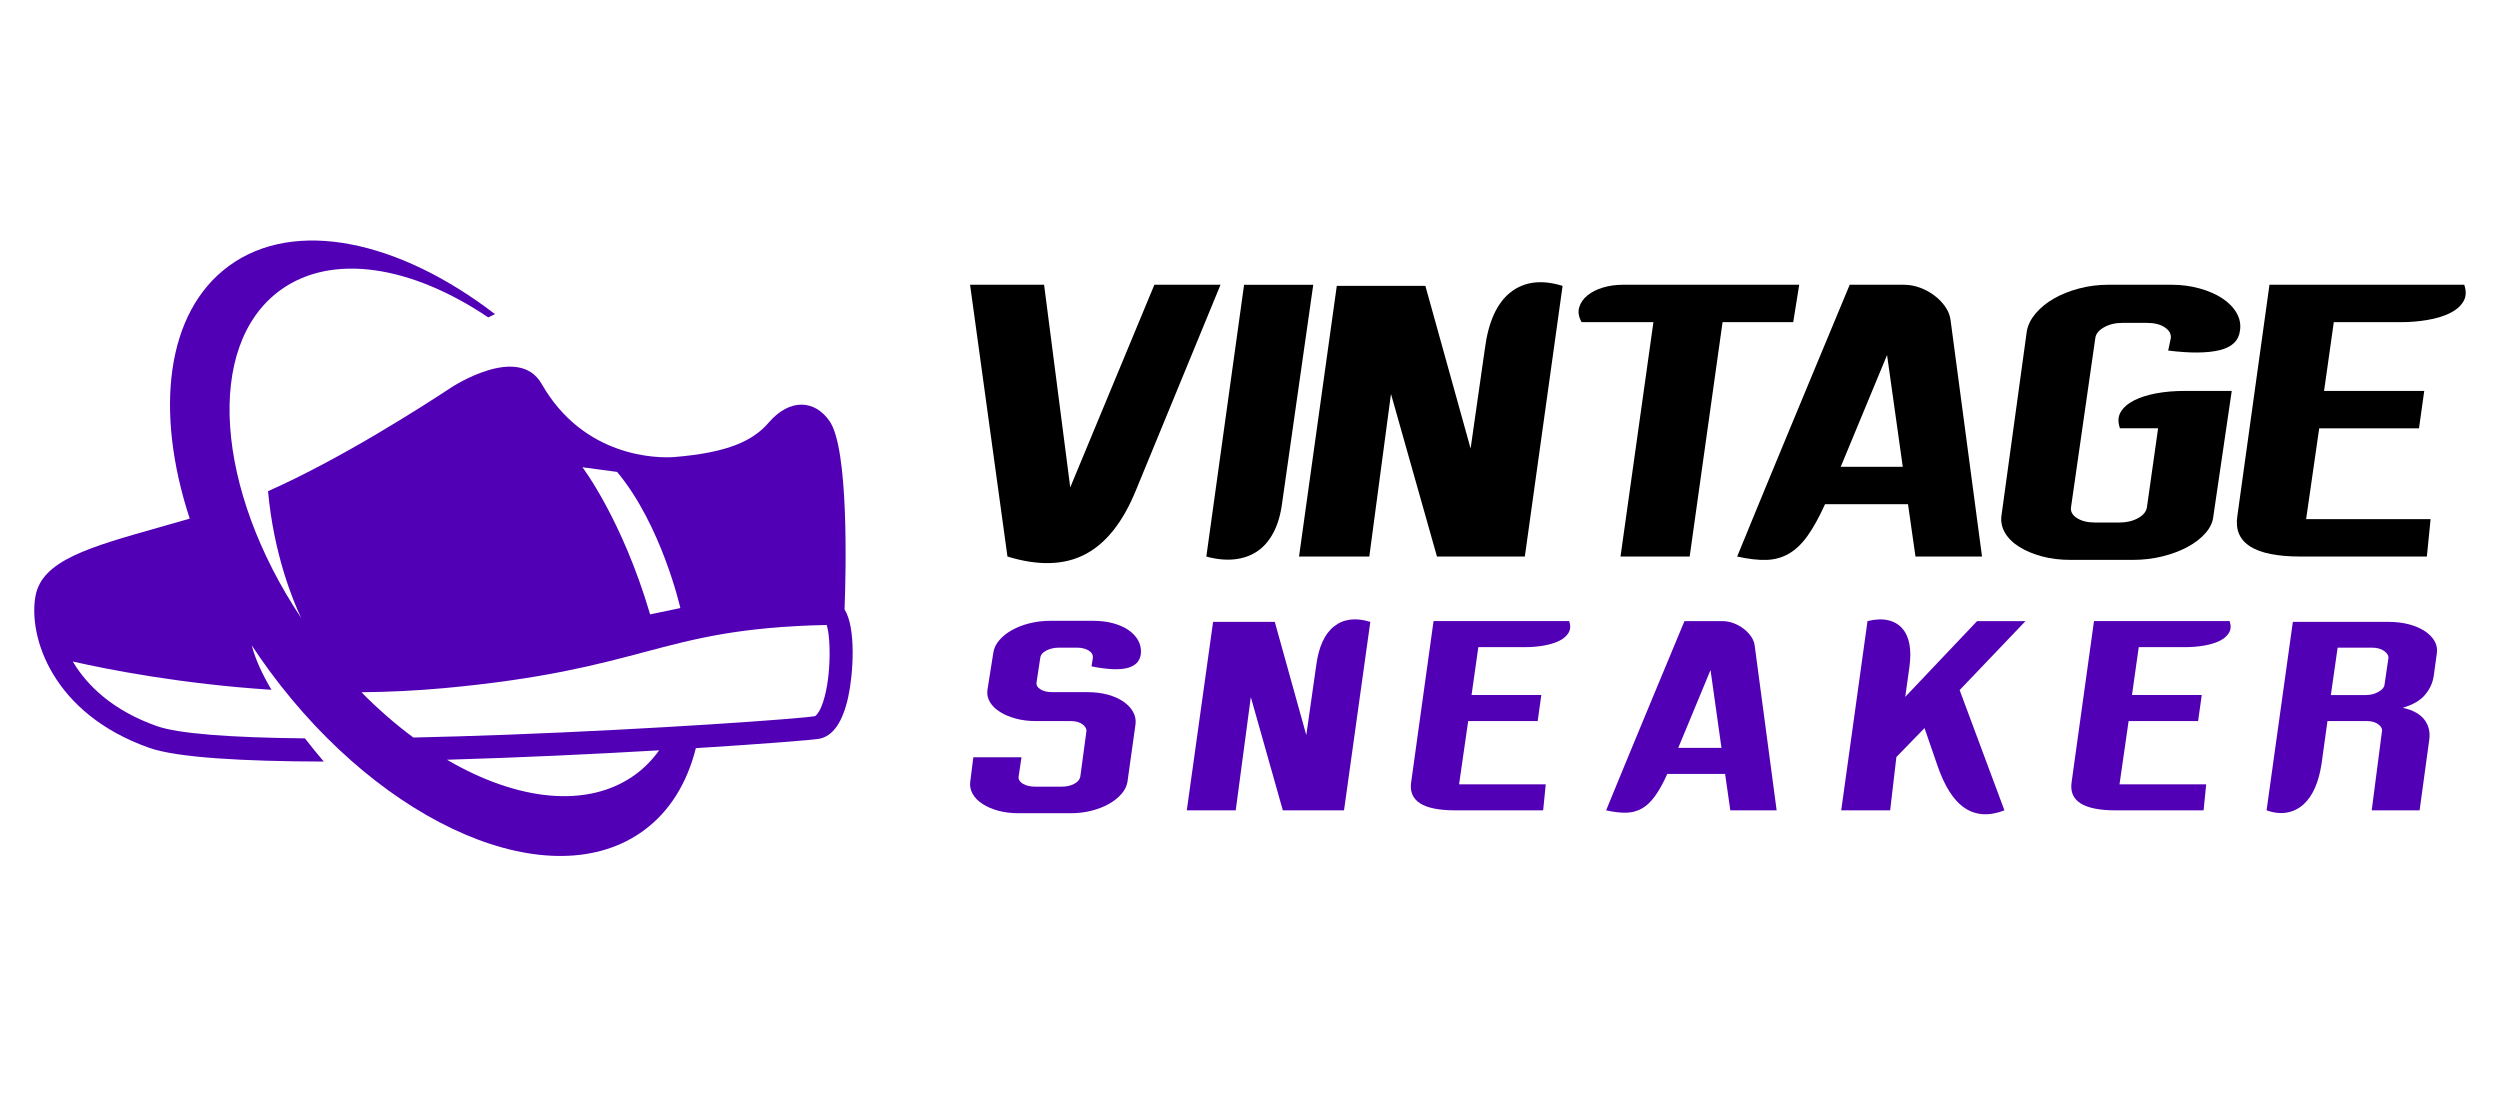 <?xml version="1.0" encoding="utf-8"?>
<!-- Generator: Adobe Illustrator 16.0.0, SVG Export Plug-In . SVG Version: 6.00 Build 0)  -->
<!DOCTYPE svg PUBLIC "-//W3C//DTD SVG 1.1//EN" "http://www.w3.org/Graphics/SVG/1.1/DTD/svg11.dtd">
<svg version="1.1" id="Layer_1" xmlns="http://www.w3.org/2000/svg" xmlns:xlink="http://www.w3.org/1999/xlink" x="0px" y="0px"
	 width="223.1px" height="97.85px" viewBox="0 -31.15 223.1 97.85" enable-background="new 0 -31.15 223.1 97.85"
	 xml:space="preserve">
<g>
	<g>
		<path fill="#5200B6" d="M75.367,23.235c0.139-3.593,0.371-14.332-1.332-16.797c-1.322-1.915-3.55-2.068-5.442,0.13
			c-1.384,1.61-3.607,2.669-8.37,3.064c-1.558,0.13-8.128,0.055-11.883-6.518c-2.085-3.651-8.075,0.318-8.075,0.318
			c-2.688,1.774-9.911,6.399-16.345,9.25c0.507,5.604,2.206,9.724,2.954,11.312C19.216,12.5,18.269-0.287,24.97-5.22
			c4.634-3.41,11.768-2.213,18.604,2.397l0.599-0.295C35.598-9.7,26.28-11.726,20.405-7.401c-5.598,4.118-6.62,12.937-3.473,22.534
			c-0.925,0.269-1.813,0.52-2.644,0.754c-6.344,1.794-10.535,2.977-11.118,6.142c-0.668,3.628,1.501,10.522,10.172,13.565
			c2.485,0.873,8.385,1.2,15.553,1.219c-0.528-0.623-1.102-1.322-1.684-2.071c-6.791-0.066-11.324-0.431-13.188-1.086
			c-3.908-1.372-6.237-3.591-7.527-5.772c3.196,0.726,9.716,2.005,17.727,2.524c-0.801-1.366-1.443-2.729-1.756-3.964l0.008,0.009
			c0.503,0.762,1.026,1.52,1.579,2.271c10.233,13.905,25.191,20.274,33.409,14.227c2.337-1.721,3.865-4.266,4.636-7.338
			c6.089-0.38,10.404-0.729,10.986-0.832c1.245-0.222,2.125-1.488,2.618-3.768C76.141,28.995,76.414,24.885,75.367,23.235z
			 M55.072,10.964c3.99,4.788,5.642,12.15,5.642,12.15l-2.697,0.564c-2.486-8.465-6.04-13.131-6.04-13.131L55.072,10.964z
			 M56.736,37.944c-4.238,3.118-10.567,2.381-16.847-1.295c6.551-0.188,13.265-0.512,18.934-0.84
			C58.237,36.623,57.548,37.345,56.736,37.944z M73.301,31.905c-0.276,0.666-0.527,0.846-0.574,0.854
			c-1.335,0.237-14.2,1.158-27.504,1.659c-2.961,0.11-5.738,0.192-8.33,0.249c-1.583-1.17-3.14-2.521-4.637-4.04
			c2.415-0.025,4.895-0.139,7.412-0.371c8.825-0.818,13.613-2.092,17.839-3.215c4.53-1.203,8.458-2.247,16.268-2.419
			C74.169,25.843,74.191,29.75,73.301,31.905z"/>
	</g>
	<g>
		<g>
			<path d="M108.919-5.738l-7.539,18.315c-1.156,2.847-2.668,4.76-4.537,5.738c-1.868,0.979-4.181,1.045-6.938,0.2L86.569-5.738
				h6.605l2.335,18.082l7.507-18.082H108.919z"/>
			<path d="M117.194-5.738l-2.769,19.416c-0.134,1.067-0.395,1.968-0.784,2.703c-0.39,0.734-0.879,1.295-1.468,1.684
				c-0.589,0.391-1.269,0.623-2.035,0.701c-0.768,0.078-1.596-0.006-2.485-0.25l3.369-24.253H117.194z"/>
			<path d="M132.506,0c0.311-2.424,1.078-4.114,2.302-5.071c1.223-0.956,2.769-1.145,4.637-0.567l-3.369,24.153h-7.841
				l-4.104-14.512l-1.934,14.512h-6.272l3.37-24.153h7.905l4.037,14.512L132.506,0z"/>
			<path d="M160.561-5.738l-0.533,3.337h-6.306l-2.936,20.917h-6.172l2.937-20.917h-6.406c-0.268-0.467-0.339-0.906-0.217-1.318
				s0.367-0.768,0.734-1.068s0.828-0.534,1.384-0.701c0.557-0.166,1.146-0.25,1.769-0.25h9.308H160.561z"/>
			<path d="M176.875,18.516h-5.938l-0.667-4.671h-7.405c-0.534,1.18-1.058,2.125-1.568,2.836c-0.513,0.712-1.068,1.24-1.669,1.585
				c-0.601,0.344-1.268,0.527-2.001,0.55c-0.734,0.021-1.603-0.078-2.603-0.3c0.267-0.645,0.801-1.946,1.602-3.903
				c0.333-0.823,0.751-1.834,1.251-3.036c0.501-1.201,1.089-2.624,1.768-4.271c0.678-1.645,1.468-3.547,2.369-5.705
				c0.899-2.157,1.918-4.604,3.053-7.339h4.836c0.489,0,0.974,0.089,1.453,0.267c0.477,0.179,0.911,0.417,1.3,0.717
				c0.39,0.3,0.712,0.64,0.968,1.018c0.255,0.379,0.405,0.779,0.45,1.201L176.875,18.516z M169.803,10.509l-1.402-9.975
				l-4.136,9.975H169.803z"/>
			<path d="M199.893-1.634c-0.111,0.889-0.717,1.467-1.817,1.734c-1.101,0.267-2.63,0.278-4.587,0.033l0.233-1.101
				c0.044-0.378-0.133-0.7-0.534-0.967c-0.399-0.267-0.923-0.4-1.568-0.4h-2.234c-0.624,0-1.168,0.133-1.635,0.4
				c-0.468,0.267-0.724,0.589-0.767,0.967l-2.17,15.112c-0.044,0.378,0.14,0.695,0.552,0.951c0.411,0.256,0.938,0.384,1.584,0.384
				h2.202c0.622,0,1.168-0.128,1.635-0.384c0.467-0.255,0.733-0.572,0.801-0.951l1.001-7.073h-3.403
				c-0.2-0.556-0.179-1.039,0.066-1.451c0.245-0.411,0.639-0.756,1.184-1.034c0.545-0.278,1.207-0.489,1.985-0.634
				c0.778-0.144,1.624-0.216,2.536-0.216h4.203l-1.635,11.142c-0.046,0.534-0.272,1.04-0.684,1.518
				c-0.412,0.479-0.945,0.896-1.602,1.251c-0.656,0.356-1.406,0.64-2.252,0.851s-1.734,0.316-2.668,0.316h-5.539
				c-0.934,0-1.79-0.105-2.568-0.316s-1.451-0.495-2.019-0.851c-0.567-0.355-0.989-0.773-1.268-1.251
				c-0.278-0.478-0.384-0.984-0.316-1.518l2.269-16.513c0.111-0.556,0.384-1.084,0.817-1.585c0.433-0.5,0.972-0.934,1.617-1.301
				c0.645-0.367,1.385-0.662,2.219-0.884c0.835-0.222,1.706-0.334,2.619-0.334h5.638c0.89,0,1.729,0.112,2.519,0.334
				s1.462,0.517,2.018,0.884c0.557,0.367,0.979,0.801,1.269,1.301C199.882-2.718,199.982-2.189,199.893-1.634z"/>
			<path d="M208.268-2.401L207.4,3.737h8.939l-0.467,3.335h-8.906l-1.168,8.107h11.108l-0.333,3.336h-11.276
				c-4.114,0-5.994-1.201-5.638-3.603l2.869-20.65h17.381c0.201,0.579,0.172,1.08-0.083,1.501c-0.256,0.423-0.657,0.768-1.202,1.035
				c-0.545,0.267-1.199,0.467-1.967,0.6c-0.768,0.134-1.563,0.201-2.387,0.201H208.268z"/>
		</g>
		<g>
			<path fill="#5200B6" d="M100.613,38.633c-0.062,0.371-0.24,0.728-0.534,1.068s-0.67,0.639-1.126,0.895
				c-0.458,0.256-0.977,0.456-1.557,0.604c-0.581,0.148-1.197,0.222-1.848,0.222h-4.669c-0.649,0-1.247-0.073-1.788-0.222
				c-0.542-0.147-1.011-0.348-1.406-0.604c-0.395-0.256-0.688-0.554-0.883-0.895c-0.193-0.341-0.267-0.697-0.22-1.068l0.278-2.207
				h4.298l-0.256,1.72c-0.031,0.263,0.097,0.479,0.383,0.649c0.287,0.172,0.654,0.256,1.104,0.256h2.347
				c0.449,0,0.828-0.084,1.139-0.256c0.31-0.17,0.488-0.387,0.533-0.649l0.534-3.973c0.047-0.248-0.062-0.473-0.324-0.674
				c-0.265-0.201-0.62-0.302-1.069-0.302h-3.136c-0.636,0-1.224-0.073-1.766-0.222c-0.542-0.146-1.01-0.344-1.405-0.593
				c-0.396-0.247-0.692-0.536-0.895-0.869c-0.201-0.333-0.278-0.693-0.231-1.081l0.534-3.369c0.061-0.387,0.239-0.75,0.534-1.092
				c0.294-0.34,0.669-0.638,1.126-0.894s0.979-0.457,1.568-0.604s1.199-0.221,1.835-0.221h3.856c0.65,0,1.243,0.073,1.776,0.221
				c0.535,0.147,0.988,0.349,1.36,0.604c0.37,0.256,0.653,0.554,0.847,0.894c0.193,0.342,0.283,0.705,0.268,1.092
				c-0.031,0.697-0.402,1.154-1.114,1.371c-0.714,0.217-1.813,0.179-3.299-0.116l0.116-0.743c0.03-0.279-0.094-0.504-0.372-0.673
				c-0.279-0.171-0.635-0.256-1.068-0.256h-1.558c-0.433,0-0.816,0.085-1.149,0.256c-0.333,0.169-0.515,0.394-0.546,0.673
				l-0.325,2.138c-0.047,0.263,0.066,0.479,0.337,0.649c0.271,0.172,0.632,0.256,1.08,0.256h3.137c0.649,0,1.246,0.073,1.788,0.22
				c0.542,0.148,1.007,0.354,1.395,0.616c0.387,0.265,0.677,0.569,0.871,0.918c0.193,0.349,0.267,0.717,0.22,1.104L100.613,38.633z"
				/>
			<path fill="#5200B6" d="M117.454,28.272c0.218-1.688,0.752-2.864,1.604-3.53s1.929-0.798,3.229-0.395l-2.346,16.818h-5.46
				l-2.857-10.105l-1.348,10.105h-4.367l2.347-16.818h5.506l2.811,10.104L117.454,28.272z"/>
			<path fill="#5200B6" d="M131.926,26.6l-0.604,4.274h6.226l-0.325,2.323h-6.202l-0.813,5.645h7.735l-0.232,2.323h-7.853
				c-2.865,0-4.174-0.837-3.926-2.51l1.998-14.379h12.104c0.139,0.403,0.119,0.751-0.059,1.046c-0.178,0.294-0.456,0.534-0.836,0.72
				s-0.837,0.325-1.371,0.418s-1.088,0.14-1.661,0.14H131.926z"/>
			<path fill="#5200B6" d="M158.548,41.166h-4.135l-0.465-3.252h-5.157c-0.371,0.82-0.735,1.479-1.092,1.974
				s-0.743,0.864-1.161,1.104c-0.418,0.239-0.884,0.367-1.394,0.383c-0.512,0.015-1.115-0.055-1.813-0.209
				c0.187-0.45,0.558-1.355,1.115-2.718c0.232-0.573,0.522-1.277,0.871-2.114s0.759-1.827,1.231-2.975
				c0.472-1.145,1.022-2.469,1.648-3.972c0.628-1.502,1.336-3.206,2.126-5.11h3.368c0.341,0,0.678,0.062,1.011,0.186
				s0.636,0.291,0.906,0.5s0.496,0.445,0.674,0.708c0.178,0.264,0.282,0.543,0.314,0.837L158.548,41.166z M153.624,35.59
				l-0.976-6.946l-2.881,6.946H153.624z"/>
			<path fill="#5200B6" d="M178.875,41.166c-1.363,0.526-2.543,0.456-3.542-0.209c-0.999-0.666-1.823-1.967-2.475-3.903
				l-1.114-3.229l-2.509,2.579l-0.558,4.762h-4.367l2.346-16.889c0.697-0.171,1.305-0.197,1.823-0.081
				c0.52,0.116,0.941,0.356,1.266,0.72c0.326,0.364,0.543,0.836,0.652,1.418c0.107,0.58,0.107,1.259,0,2.032l-0.373,2.671
				l6.412-6.76h4.32l-5.878,6.156L178.875,41.166z"/>
			<path fill="#5200B6" d="M190.862,26.6l-0.604,4.274h6.227l-0.326,2.323h-6.201l-0.813,5.645h7.736l-0.233,2.323h-7.852
				c-2.865,0-4.174-0.837-3.926-2.51l1.998-14.379h12.103c0.14,0.403,0.12,0.751-0.058,1.046c-0.178,0.294-0.457,0.534-0.836,0.72
				c-0.38,0.186-0.837,0.325-1.372,0.418c-0.533,0.093-1.088,0.14-1.66,0.14H190.862z"/>
			<path fill="#5200B6" d="M214.417,32.013c0.496,0.107,0.906,0.259,1.231,0.453c0.324,0.192,0.576,0.417,0.754,0.673
				c0.179,0.255,0.3,0.53,0.361,0.825c0.061,0.294,0.069,0.596,0.023,0.906l-0.861,6.295h-4.273l0.906-6.992
				c0.062-0.248-0.039-0.473-0.302-0.674c-0.265-0.201-0.604-0.302-1.021-0.302h-3.532l-0.534,3.855
				c-0.124,0.806-0.321,1.515-0.592,2.126c-0.271,0.611-0.616,1.104-1.034,1.475c-0.418,0.372-0.902,0.607-1.452,0.708
				s-1.157,0.036-1.823-0.196l2.346-16.818h8.572c0.649,0,1.25,0.073,1.801,0.22c0.549,0.147,1.017,0.349,1.405,0.604
				c0.388,0.255,0.677,0.554,0.871,0.894c0.194,0.342,0.259,0.713,0.197,1.116l-0.279,2.021c-0.092,0.604-0.353,1.157-0.778,1.66
				C215.977,31.367,215.315,31.75,214.417,32.013z M213.139,27.599c0.031-0.232-0.093-0.45-0.371-0.65
				c-0.278-0.201-0.644-0.302-1.092-0.302h-3.066l-0.604,4.228h3.137c0.403,0,0.771-0.094,1.104-0.279s0.515-0.395,0.545-0.626
				L213.139,27.599z"/>
		</g>
	</g>
</g>
</svg>
